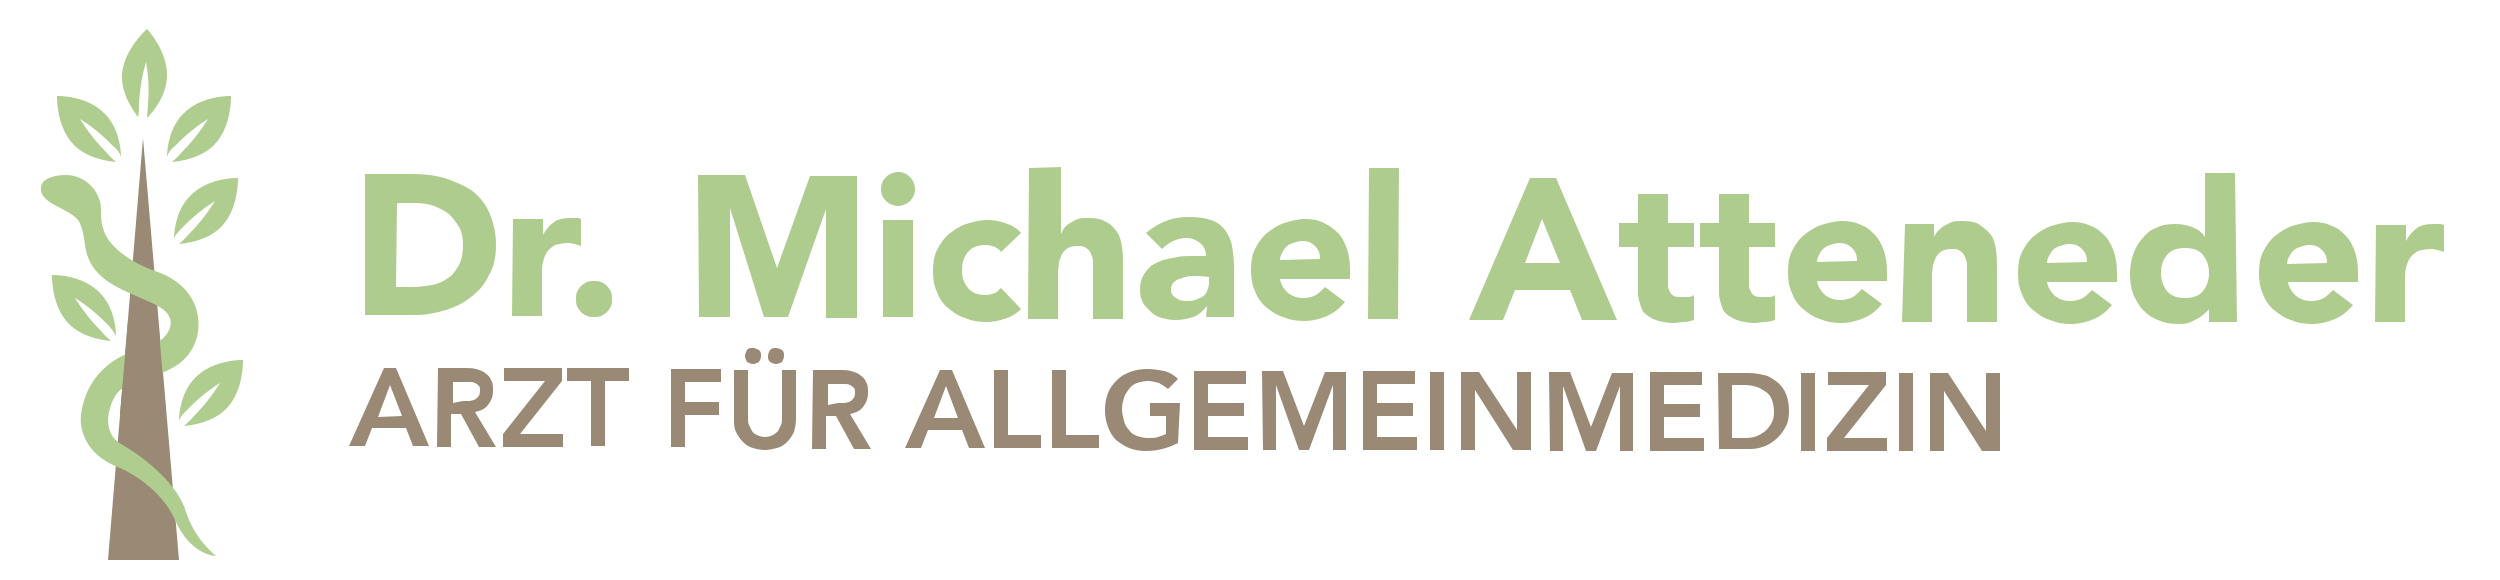 <?xml version="1.0" encoding="utf-8"?>
<!-- Generator: Adobe Illustrator 27.8.1, SVG Export Plug-In . SVG Version: 6.00 Build 0)  -->
<svg version="1.1" xmlns="http://www.w3.org/2000/svg" xmlns:xlink="http://www.w3.org/1999/xlink" x="0px" y="0px"
	 viewBox="0 0 250 58" style="enable-background:new 0 0 250 58;" xml:space="preserve">
<style type="text/css">
	.st0{fill:#AECC8E;}
	.st1{fill:#9A8975;}
	.st2{fill:#AFCD8E;}
</style>
<g id="Ebene_1">
</g>
<g id="Isolationsmodus">
	<g>
		<path class="st0" d="M36.5,17.4l4.7,0c1.1,0,2.2,0.1,3.2,0.4c1,0.3,1.9,0.7,2.7,1.2c0.8,0.6,1.4,1.3,1.8,2.2
			c0.4,0.9,0.7,2,0.7,3.3c0,1.1-0.2,2.2-0.7,3c-0.4,0.9-1,1.6-1.8,2.2c-0.7,0.6-1.6,1-2.5,1.3c-1,0.3-2,0.5-3,0.5l-5.1,0L36.5,17.4z
			 M39.6,28.7l1.6,0c0.7,0,1.4-0.1,2-0.2s1.2-0.4,1.6-0.7c0.5-0.3,0.8-0.8,1.1-1.3c0.3-0.6,0.4-1.2,0.4-2c0-0.7-0.1-1.3-0.4-1.8
			c-0.3-0.5-0.6-0.9-1-1.3c-0.4-0.3-1-0.6-1.5-0.8s-1.2-0.3-1.9-0.3l-1.8,0L39.6,28.7z"/>
		<path class="st0" d="M51.3,21.9l3,0l0,1.6h0c0.3-0.6,0.7-1,1.1-1.3c0.4-0.3,1-0.4,1.7-0.4c0.2,0,0.3,0,0.5,0c0.2,0,0.3,0,0.5,0.1
			l0,2.7c-0.2-0.1-0.4-0.1-0.6-0.2c-0.2,0-0.4-0.1-0.6-0.1c-0.6,0-1,0.1-1.4,0.2c-0.3,0.2-0.6,0.4-0.8,0.7c-0.2,0.3-0.3,0.6-0.4,1
			c-0.1,0.4-0.1,0.8-0.1,1.3l0,4.1l-3,0L51.3,21.9z"/>
		<path class="st0" d="M57.6,29.9c0-0.3,0-0.5,0.1-0.7c0.1-0.2,0.2-0.4,0.4-0.6c0.2-0.2,0.4-0.3,0.6-0.4s0.5-0.1,0.7-0.1
			c0.3,0,0.5,0,0.7,0.1s0.4,0.2,0.6,0.4c0.2,0.2,0.3,0.4,0.4,0.6c0.1,0.2,0.1,0.5,0.1,0.7c0,0.3,0,0.5-0.1,0.7
			c-0.1,0.2-0.2,0.4-0.4,0.6c-0.2,0.2-0.4,0.3-0.6,0.4c-0.2,0.1-0.5,0.1-0.7,0.1c-0.3,0-0.5,0-0.7-0.1c-0.2-0.1-0.4-0.2-0.6-0.4
			c-0.2-0.2-0.3-0.4-0.4-0.6C57.6,30.4,57.6,30.2,57.6,29.9z"/>
		<path class="st0" d="M69.8,17.5l4.7,0l3.2,9.3l0,0l3.3-9.2l4.7,0l0,14.2l-3.1,0l0-10.9h0l-3.8,10.8l-2.4,0L73,20.8h0l0,10.9
			l-3.1,0L69.8,17.5z"/>
		<path class="st0" d="M88.1,18.9c0-0.5,0.2-0.9,0.5-1.2c0.3-0.3,0.8-0.5,1.2-0.5c0.5,0,0.9,0.2,1.2,0.5c0.3,0.3,0.5,0.8,0.5,1.2
			c0,0.5-0.2,0.9-0.5,1.2c-0.3,0.3-0.8,0.5-1.2,0.5s-0.9-0.2-1.2-0.5C88.3,19.8,88.1,19.4,88.1,18.9z M88.3,22l3,0l0,9.7l-3,0
			L88.3,22z"/>
		<path class="st0" d="M100.1,25.2c-0.1-0.2-0.4-0.4-0.6-0.5c-0.3-0.1-0.6-0.2-0.9-0.2c-0.8,0-1.4,0.2-1.8,0.7
			c-0.4,0.5-0.6,1-0.6,1.8s0.2,1.3,0.6,1.8s1,0.7,1.8,0.7c0.3,0,0.6-0.1,0.9-0.2c0.2-0.1,0.4-0.3,0.6-0.5l2,2.1
			c-0.5,0.5-1,0.8-1.7,1c-0.6,0.2-1.2,0.3-1.8,0.3c-0.7,0-1.4-0.1-2.1-0.4c-0.7-0.2-1.2-0.6-1.7-1s-0.9-1-1.1-1.6
			c-0.3-0.6-0.4-1.3-0.4-2.1c0-0.8,0.1-1.5,0.4-2.1c0.3-0.6,0.7-1.2,1.2-1.6s1.1-0.8,1.7-1c0.7-0.2,1.4-0.4,2.1-0.4
			c0.6,0,1.2,0.1,1.8,0.3c0.6,0.2,1.2,0.5,1.6,1L100.1,25.2z"/>
		<path class="st0" d="M106.1,16.7l0,6.7l0,0c0.1-0.2,0.2-0.4,0.3-0.6c0.2-0.2,0.4-0.4,0.6-0.5c0.2-0.1,0.5-0.3,0.8-0.4
			c0.3-0.1,0.6-0.1,1-0.1c0.8,0,1.4,0.1,1.8,0.4c0.5,0.2,0.8,0.6,1.1,1s0.4,0.9,0.5,1.5c0.1,0.6,0.1,1.2,0.1,1.8l0,5.4l-3,0l0-4.8
			c0-0.3,0-0.6,0-0.9c0-0.3-0.1-0.6-0.2-0.8c-0.1-0.3-0.3-0.5-0.5-0.6c-0.2-0.2-0.5-0.2-0.9-0.2c-0.4,0-0.7,0.1-0.9,0.2
			c-0.2,0.1-0.4,0.3-0.6,0.6c-0.1,0.2-0.2,0.5-0.3,0.8c0,0.3-0.1,0.6-0.1,0.9l0,4.8l-3,0l0.1-15.1L106.1,16.7z"/>
		<path class="st0" d="M120.7,30.6L120.7,30.6c-0.4,0.5-0.8,0.9-1.4,1.1c-0.6,0.2-1.1,0.3-1.8,0.3c-0.5,0-0.9-0.1-1.3-0.2
			c-0.4-0.1-0.8-0.3-1.1-0.6c-0.3-0.3-0.6-0.6-0.8-0.9c-0.2-0.4-0.3-0.8-0.3-1.3c0-0.6,0.1-1,0.3-1.4c0.2-0.4,0.5-0.7,0.8-1
			c0.4-0.3,0.8-0.4,1.2-0.6c0.5-0.1,0.9-0.2,1.4-0.3c0.5-0.1,1-0.1,1.5-0.1c0.5,0,0.9,0,1.4,0c0-0.5-0.2-1-0.6-1.3s-0.8-0.5-1.3-0.5
			c-0.5,0-0.9,0.1-1.4,0.3c-0.4,0.2-0.8,0.5-1.1,0.8l-1.6-1.6c0.6-0.5,1.2-0.9,2-1.2c0.7-0.3,1.5-0.4,2.3-0.4c0.9,0,1.6,0.1,2.2,0.3
			c0.6,0.2,1,0.5,1.4,1c0.3,0.4,0.6,1,0.7,1.6c0.1,0.6,0.2,1.3,0.2,2.2l0,4.9l-2.8,0L120.7,30.6z M120,27.6c-0.2,0-0.5,0-0.8,0
			s-0.7,0.1-1,0.2c-0.3,0.1-0.6,0.2-0.8,0.4c-0.2,0.2-0.3,0.4-0.3,0.8c0,0.4,0.2,0.6,0.5,0.8c0.3,0.2,0.6,0.3,1,0.3
			c0.3,0,0.6,0,0.9-0.1c0.3-0.1,0.5-0.2,0.7-0.3c0.2-0.1,0.4-0.3,0.5-0.6c0.1-0.2,0.2-0.5,0.2-0.8l0-0.6L120,27.6z"/>
		<path class="st0" d="M134.5,30.2c-0.5,0.6-1.1,1.1-1.8,1.4c-0.7,0.3-1.5,0.5-2.3,0.5c-0.7,0-1.4-0.1-2.1-0.4
			c-0.7-0.2-1.2-0.6-1.7-1c-0.5-0.4-0.9-1-1.1-1.6c-0.3-0.6-0.4-1.3-0.4-2.1c0-0.8,0.1-1.5,0.4-2.1c0.3-0.6,0.7-1.2,1.2-1.6
			s1.1-0.8,1.7-1c0.7-0.2,1.4-0.4,2.1-0.4c0.7,0,1.3,0.1,1.9,0.4s1,0.6,1.4,1c0.4,0.4,0.7,1,0.9,1.6c0.2,0.6,0.3,1.3,0.3,2.1l0,0.9
			l-7,0c0.1,0.6,0.4,1,0.8,1.4c0.4,0.3,0.9,0.5,1.5,0.5c0.5,0,0.9-0.1,1.3-0.3c0.3-0.2,0.6-0.5,0.9-0.8L134.5,30.2z M132,25.9
			c0-0.5-0.1-0.9-0.5-1.3s-0.8-0.5-1.3-0.5c-0.3,0-0.6,0.1-0.9,0.2c-0.3,0.1-0.5,0.2-0.7,0.4s-0.3,0.4-0.4,0.6
			c-0.1,0.2-0.2,0.4-0.2,0.7L132,25.9z"/>
		<path class="st0" d="M136.9,16.8l3,0l-0.1,15.1l-3,0L136.9,16.8z"/>
		<path class="st0" d="M153,17.8l2.6,0l6.1,14.2l-3.5,0l-1.2-3l-5.5,0l-1.2,3l-3.4,0L153,17.8z M154.2,21.9l-1.7,4.4l3.5,0
			L154.2,21.9z"/>
		<path class="st0" d="M169.4,24.7l-2.6,0l0,3.2c0,0.3,0,0.5,0,0.7c0,0.2,0.1,0.4,0.2,0.6c0.1,0.2,0.2,0.3,0.4,0.4
			c0.2,0.1,0.4,0.1,0.8,0.1c0.2,0,0.4,0,0.6,0c0.3,0,0.5-0.1,0.6-0.2l0,2.5c-0.3,0.1-0.7,0.2-1,0.2c-0.4,0-0.7,0.1-1.1,0.1
			c-0.5,0-1-0.1-1.4-0.2c-0.4-0.1-0.8-0.3-1.1-0.5c-0.3-0.2-0.6-0.5-0.7-0.9s-0.3-0.8-0.3-1.4l0-4.6l-1.9,0l0-2.4l1.9,0l0-2.9l3,0
			l0,2.9l2.6,0L169.4,24.7z"/>
		<path class="st0" d="M177.5,24.7l-2.6,0l0,3.2c0,0.3,0,0.5,0,0.7c0,0.2,0.1,0.4,0.2,0.6c0.1,0.2,0.2,0.3,0.4,0.4
			c0.2,0.1,0.4,0.1,0.8,0.1c0.2,0,0.4,0,0.6,0c0.3,0,0.5-0.1,0.6-0.2l0,2.5c-0.3,0.1-0.7,0.2-1,0.2c-0.4,0-0.7,0.1-1.1,0.1
			c-0.5,0-1-0.1-1.4-0.2c-0.4-0.1-0.8-0.3-1.1-0.5c-0.3-0.2-0.6-0.5-0.7-0.9s-0.3-0.8-0.3-1.4l0-4.6l-1.9,0l0-2.4l1.9,0l0-2.9l3,0
			l0,2.9l2.6,0L177.5,24.7z"/>
		<path class="st0" d="M188.2,30.4c-0.5,0.6-1.1,1.1-1.8,1.4c-0.7,0.3-1.5,0.5-2.3,0.5c-0.7,0-1.4-0.1-2.1-0.4
			c-0.7-0.2-1.2-0.6-1.7-1c-0.5-0.4-0.9-1-1.1-1.6c-0.3-0.6-0.4-1.3-0.4-2.1c0-0.8,0.1-1.5,0.4-2.1c0.3-0.6,0.7-1.2,1.2-1.6
			s1.1-0.8,1.7-1c0.7-0.2,1.4-0.4,2.1-0.4c0.7,0,1.3,0.1,1.9,0.4c0.6,0.2,1,0.6,1.4,1s0.7,1,0.9,1.6c0.2,0.6,0.3,1.3,0.3,2.1l0,0.9
			l-7,0c0.1,0.6,0.4,1,0.8,1.4c0.4,0.3,0.9,0.5,1.5,0.5c0.5,0,0.9-0.1,1.3-0.3c0.3-0.2,0.6-0.5,0.9-0.8L188.2,30.4z M185.7,26.1
			c0-0.5-0.1-0.9-0.5-1.3s-0.8-0.5-1.3-0.5c-0.3,0-0.6,0.1-0.9,0.2c-0.3,0.1-0.5,0.2-0.7,0.4s-0.3,0.4-0.4,0.6
			c-0.1,0.2-0.2,0.4-0.2,0.7L185.7,26.1z"/>
		<path class="st0" d="M190.5,22.4l2.9,0l0,1.3h0c0.1-0.2,0.2-0.4,0.4-0.6c0.2-0.2,0.4-0.4,0.6-0.5c0.2-0.1,0.5-0.3,0.8-0.4
			c0.3-0.1,0.6-0.1,1-0.1c0.8,0,1.4,0.1,1.8,0.4s0.8,0.6,1.1,1c0.3,0.4,0.4,0.9,0.5,1.5c0.1,0.6,0.1,1.2,0.1,1.8l0,5.4l-3,0l0-4.8
			c0-0.3,0-0.6,0-0.9c0-0.3-0.1-0.6-0.2-0.8c-0.1-0.3-0.3-0.5-0.5-0.6c-0.2-0.2-0.5-0.2-0.9-0.2c-0.4,0-0.7,0.1-0.9,0.2
			c-0.2,0.1-0.4,0.3-0.6,0.6c-0.1,0.2-0.2,0.5-0.3,0.8c0,0.3-0.1,0.6-0.1,0.9l0,4.8l-3,0L190.5,22.4z"/>
		<path class="st0" d="M211.2,30.5c-0.5,0.6-1.1,1.1-1.8,1.4c-0.7,0.3-1.5,0.5-2.3,0.5c-0.7,0-1.4-0.1-2.1-0.4
			c-0.7-0.2-1.2-0.6-1.7-1c-0.5-0.4-0.9-1-1.1-1.6c-0.3-0.6-0.4-1.3-0.4-2.1c0-0.8,0.1-1.5,0.4-2.1c0.3-0.6,0.7-1.2,1.2-1.6
			s1.1-0.8,1.7-1c0.7-0.2,1.4-0.4,2.1-0.4c0.7,0,1.3,0.1,1.9,0.4c0.6,0.2,1,0.6,1.4,1s0.7,1,0.9,1.6c0.2,0.6,0.3,1.3,0.3,2.1l0,0.9
			l-7,0c0.1,0.6,0.4,1,0.8,1.4c0.4,0.3,0.9,0.5,1.5,0.5c0.5,0,0.9-0.1,1.3-0.3c0.3-0.2,0.6-0.5,0.9-0.8L211.2,30.5z M208.7,26.2
			c0-0.5-0.1-0.9-0.5-1.3s-0.8-0.5-1.3-0.5c-0.3,0-0.6,0.1-0.9,0.2s-0.5,0.2-0.7,0.4s-0.3,0.4-0.4,0.6c-0.1,0.2-0.2,0.4-0.2,0.7
			L208.7,26.2z"/>
		<path class="st0" d="M223.7,32.2l-2.8,0l0-1.3h0c-0.1,0.2-0.3,0.3-0.5,0.5c-0.2,0.2-0.4,0.3-0.7,0.5c-0.3,0.1-0.5,0.3-0.9,0.4
			c-0.3,0.1-0.6,0.1-1,0.1c-0.7,0-1.4-0.1-2-0.4c-0.6-0.2-1.1-0.6-1.5-1c-0.4-0.4-0.7-1-1-1.6c-0.2-0.6-0.3-1.3-0.3-2
			c0-0.7,0.1-1.3,0.3-1.9c0.2-0.6,0.5-1.2,0.9-1.6c0.4-0.5,0.8-0.9,1.4-1.1c0.5-0.3,1.2-0.4,1.9-0.4c0.6,0,1.2,0.1,1.7,0.3
			c0.5,0.2,1,0.5,1.3,1l0,0l0-6.4l3,0L223.7,32.2z M220.9,27.3c0-0.7-0.2-1.3-0.6-1.8c-0.4-0.5-1-0.7-1.8-0.7
			c-0.8,0-1.4,0.2-1.8,0.7c-0.4,0.5-0.6,1-0.6,1.8c0,0.7,0.2,1.3,0.6,1.8c0.4,0.5,1,0.7,1.8,0.7c0.8,0,1.4-0.2,1.8-0.7
			C220.7,28.6,220.9,28,220.9,27.3z"/>
		<path class="st0" d="M235.3,30.5c-0.5,0.6-1.1,1.1-1.8,1.4c-0.7,0.3-1.5,0.5-2.3,0.5c-0.7,0-1.4-0.1-2.1-0.4
			c-0.7-0.2-1.2-0.6-1.7-1c-0.5-0.4-0.9-1-1.1-1.6c-0.3-0.6-0.4-1.3-0.4-2.1c0-0.8,0.1-1.5,0.4-2.1c0.3-0.6,0.7-1.2,1.2-1.6
			c0.5-0.4,1.1-0.8,1.7-1c0.7-0.2,1.4-0.4,2.1-0.4c0.7,0,1.3,0.1,1.9,0.4c0.6,0.2,1,0.6,1.4,1s0.7,1,0.9,1.6
			c0.2,0.6,0.3,1.3,0.3,2.1l0,0.9l-7,0c0.1,0.6,0.4,1,0.8,1.4c0.4,0.3,0.9,0.5,1.5,0.5c0.5,0,0.9-0.1,1.3-0.3
			c0.3-0.2,0.6-0.5,0.9-0.8L235.3,30.5z M232.7,26.3c0-0.5-0.1-0.9-0.5-1.3s-0.8-0.5-1.3-0.5c-0.3,0-0.6,0.1-0.9,0.2
			s-0.5,0.2-0.7,0.4c-0.2,0.2-0.3,0.4-0.4,0.6c-0.1,0.2-0.2,0.4-0.2,0.7L232.7,26.3z"/>
		<path class="st0" d="M237.6,22.5l3,0l0,1.6l0,0c0.3-0.6,0.7-1,1.1-1.3c0.4-0.3,1-0.4,1.7-0.4c0.2,0,0.3,0,0.5,0
			c0.2,0,0.3,0,0.5,0.1l0,2.7c-0.2-0.1-0.4-0.1-0.6-0.2c-0.2,0-0.4-0.1-0.6-0.1c-0.6,0-1,0.1-1.4,0.2c-0.3,0.2-0.6,0.4-0.8,0.7
			c-0.2,0.3-0.3,0.6-0.4,1c-0.1,0.4-0.1,0.8-0.1,1.3l0,4.1l-3,0L237.6,22.5z"/>
		<path class="st1" d="M38.4,36.8l1.2,0l3.3,7.8l-1.6,0l-0.7-1.8l-3.4,0l-0.7,1.8l-1.6,0L38.4,36.8z M40.2,41.6L39,38.5l-1.2,3.2
			L40.2,41.6z"/>
		<path class="st1" d="M43.8,36.8l2.7,0c0.4,0,0.7,0,1.1,0.1c0.3,0.1,0.7,0.2,0.9,0.4c0.3,0.2,0.5,0.4,0.6,0.7
			c0.2,0.3,0.2,0.6,0.2,1.1c0,0.6-0.2,1-0.5,1.4c-0.3,0.4-0.8,0.6-1.3,0.7l2.1,3.5l-1.7,0l-1.8-3.3l-1,0l0,3.3l-1.4,0L43.8,36.8z
			 M46.3,40.1c0.2,0,0.4,0,0.6,0c0.2,0,0.4-0.1,0.5-0.1c0.2-0.1,0.3-0.2,0.4-0.3c0.1-0.1,0.2-0.3,0.2-0.6c0-0.2,0-0.4-0.1-0.5
			s-0.2-0.2-0.4-0.3c-0.2-0.1-0.3-0.1-0.5-0.1s-0.4,0-0.5,0l-1.2,0l0,2.1L46.3,40.1z"/>
		<path class="st1" d="M50.3,43.4l4.2-5.3l-4.1,0l0-1.3l5.8,0l0,1.3L52,43.4l4.3,0l0,1.3l-6,0L50.3,43.4z"/>
		<path class="st1" d="M59.1,38.1l-2.4,0l0-1.3l6.2,0l0,1.3l-2.4,0l0,6.5l-1.4,0L59.1,38.1z"/>
		<path class="st1" d="M67.1,36.9l5,0l0,1.3l-3.6,0l0,2l3.4,0l0,1.3l-3.4,0l0,3.2l-1.4,0L67.1,36.9z"/>
		<path class="st1" d="M79.6,41.9c0,0.5-0.1,0.9-0.2,1.3c-0.2,0.4-0.4,0.7-0.7,1s-0.6,0.5-1,0.6c-0.4,0.1-0.8,0.2-1.2,0.2
			c-0.4,0-0.9-0.1-1.2-0.2c-0.4-0.1-0.7-0.3-1-0.6c-0.3-0.3-0.5-0.6-0.7-1c-0.2-0.4-0.2-0.8-0.2-1.3l0-4.9l1.4,0l0,4.9
			c0,0.2,0,0.4,0.1,0.6c0.1,0.2,0.2,0.4,0.3,0.6s0.3,0.3,0.5,0.4c0.2,0.1,0.5,0.2,0.8,0.2c0.3,0,0.6-0.1,0.8-0.2
			c0.2-0.1,0.4-0.3,0.5-0.4c0.1-0.2,0.2-0.4,0.3-0.6s0.1-0.4,0.1-0.6l0-4.9l1.4,0L79.6,41.9z M74.5,35.6c0-0.2,0.1-0.4,0.2-0.6
			s0.4-0.2,0.6-0.2c0.2,0,0.4,0.1,0.6,0.2c0.2,0.2,0.2,0.3,0.2,0.6c0,0.2-0.1,0.4-0.2,0.6c-0.2,0.1-0.4,0.2-0.6,0.2
			c-0.2,0-0.4-0.1-0.6-0.2C74.6,36,74.5,35.8,74.5,35.6z M76.8,35.6c0-0.2,0.1-0.4,0.2-0.6c0.2-0.2,0.4-0.2,0.6-0.2
			c0.2,0,0.4,0.1,0.6,0.2c0.2,0.2,0.2,0.3,0.2,0.6c0,0.2-0.1,0.4-0.2,0.6c-0.2,0.1-0.4,0.2-0.6,0.2c-0.2,0-0.4-0.1-0.6-0.2
			C76.8,36,76.8,35.8,76.8,35.6z"/>
		<path class="st1" d="M81.3,37l2.7,0c0.4,0,0.7,0,1.1,0.1c0.3,0.1,0.7,0.2,0.9,0.4c0.3,0.2,0.5,0.4,0.6,0.7
			c0.2,0.3,0.2,0.6,0.2,1.1c0,0.6-0.2,1-0.5,1.4c-0.3,0.4-0.8,0.6-1.3,0.7l2.1,3.5l-1.7,0l-1.8-3.3l-1,0l0,3.3l-1.4,0L81.3,37z
			 M83.8,40.3c0.2,0,0.4,0,0.6,0c0.2,0,0.4-0.1,0.5-0.1c0.2-0.1,0.3-0.2,0.4-0.3c0.1-0.1,0.2-0.3,0.2-0.6c0-0.2,0-0.4-0.1-0.5
			s-0.2-0.2-0.4-0.3c-0.2-0.1-0.3-0.1-0.5-0.1s-0.4,0-0.5,0l-1.2,0l0,2.1L83.8,40.3z"/>
		<path class="st1" d="M94,37l1.2,0l3.3,7.8l-1.6,0L96.2,43l-3.4,0l-0.7,1.8l-1.6,0L94,37z M95.8,41.8l-1.2-3.2l-1.2,3.2L95.8,41.8z
			"/>
		<path class="st1" d="M99.4,37l1.4,0l0,6.5l3.3,0l0,1.3l-4.7,0L99.4,37z"/>
		<path class="st1" d="M105.2,37l1.4,0l0,6.5l3.3,0l0,1.3l-4.7,0L105.2,37z"/>
		<path class="st1" d="M117.8,44.3c-1,0.5-2,0.8-3.2,0.8c-0.6,0-1.2-0.1-1.7-0.3c-0.5-0.2-0.9-0.5-1.3-0.8c-0.4-0.4-0.6-0.8-0.8-1.3
			c-0.2-0.5-0.3-1.1-0.3-1.7c0-0.6,0.1-1.2,0.3-1.7c0.2-0.5,0.5-0.9,0.9-1.3c0.4-0.4,0.8-0.6,1.3-0.8c0.5-0.2,1.1-0.3,1.7-0.3
			c0.6,0,1.2,0.1,1.7,0.2c0.5,0.1,1,0.4,1.4,0.8l-1,1c-0.2-0.2-0.6-0.4-0.9-0.6c-0.4-0.1-0.7-0.2-1.1-0.2c-0.4,0-0.8,0.1-1.1,0.2
			c-0.3,0.1-0.6,0.3-0.8,0.6c-0.2,0.3-0.4,0.5-0.5,0.9c-0.1,0.3-0.2,0.7-0.2,1.1c0,0.4,0.1,0.8,0.2,1.2c0.1,0.4,0.3,0.7,0.5,0.9
			c0.2,0.3,0.5,0.5,0.8,0.6c0.3,0.1,0.7,0.2,1.1,0.2c0.4,0,0.7,0,1-0.1c0.3-0.1,0.6-0.2,0.8-0.3l0-1.8l-1.6,0l0-1.3l3,0L117.8,44.3z
			"/>
		<path class="st1" d="M119.4,37.1l5.2,0l0,1.3l-3.8,0l0,1.9l3.6,0l0,1.3l-3.6,0l0,2.1l4,0l0,1.3l-5.4,0L119.4,37.1z"/>
		<path class="st1" d="M126.2,37.1l2.1,0l2.1,5.5l2.1-5.4l2.1,0l0,7.8l-1.3,0l0-6.5h0l-2.4,6.5l-1,0l-2.3-6.5h0l0,6.5l-1.3,0
			L126.2,37.1z"/>
		<path class="st1" d="M136.3,37.1l5.2,0l0,1.3l-3.8,0l0,1.9l3.6,0l0,1.3l-3.6,0l0,2.1l4,0l0,1.3l-5.4,0L136.3,37.1z"/>
		<path class="st1" d="M143,37.2l1.4,0l0,7.8l-1.4,0L143,37.2z"/>
		<path class="st1" d="M146.1,37.2l1.8,0l3.8,5.8h0l0-5.8l1.4,0l0,7.8l-1.8,0l-3.8-6l0,0l0,6l-1.4,0L146.1,37.2z"/>
		<path class="st1" d="M154.9,37.2l2.1,0l2.1,5.5l2.1-5.4l2.1,0l0,7.8l-1.3,0l0-6.5h0l-2.4,6.5l-1,0l-2.3-6.5l0,0l0,6.5l-1.3,0
			L154.9,37.2z"/>
		<path class="st1" d="M165,37.2l5.2,0l0,1.3l-3.8,0l0,1.9l3.6,0l0,1.3l-3.6,0l0,2.1l4,0l0,1.3l-5.4,0L165,37.2z"/>
		<path class="st1" d="M171.8,37.3l3.1,0c0.5,0,1,0.1,1.5,0.2s0.9,0.4,1.3,0.7c0.4,0.3,0.7,0.7,0.9,1.2c0.2,0.5,0.3,1.1,0.3,1.7
			c0,0.7-0.1,1.2-0.4,1.7c-0.3,0.5-0.6,0.9-1,1.2c-0.4,0.3-0.8,0.6-1.3,0.7c-0.5,0.2-1,0.2-1.4,0.2l-2.9,0L171.8,37.3z M174.2,43.8
			c0.4,0,0.8,0,1.2-0.1c0.4-0.1,0.7-0.3,1-0.5s0.5-0.5,0.7-0.8c0.2-0.3,0.3-0.7,0.3-1.2c0-0.5-0.1-0.9-0.2-1.2s-0.3-0.6-0.6-0.8
			c-0.3-0.2-0.6-0.4-0.9-0.5c-0.4-0.1-0.7-0.2-1.2-0.2l-1.3,0l0,5.3L174.2,43.8z"/>
		<path class="st1" d="M180.1,37.3l1.4,0l0,7.8l-1.4,0L180.1,37.3z"/>
		<path class="st1" d="M182.7,43.8l4.2-5.3l-4.1,0l0-1.3l5.8,0l0,1.3l-4.2,5.3l4.3,0l0,1.3l-6,0L182.7,43.8z"/>
		<path class="st1" d="M189.9,37.3l1.4,0l0,7.8l-1.4,0L189.9,37.3z"/>
		<path class="st1" d="M193,37.3l1.8,0l3.8,5.8h0l0-5.8l1.4,0l0,7.8l-1.8,0l-3.8-6h0l0,6l-1.4,0L193,37.3z"/>
	</g>
	<g>
		<polygon class="st1" points="14.3,13.8 10.8,56 17.9,56 		"/>
		<g>
			<path class="st2" d="M13.9,10.4c0.1-2.3,0.7-4.2,0.7-4.2s0.4,1.9,0.2,4.2c0,0.5-0.1,1-0.1,1.4c0.7-0.7,1.9-2.2,2-4.1
				c0.1-2.6-2-4.8-2-4.8s-2.3,2-2.5,4.5c-0.1,1.9,1,3.5,1.6,4.3C13.9,11.4,13.9,10.9,13.9,10.4z"/>
			<path class="st2" d="M17.5,14.6c1.6-1.7,3.3-2.7,3.3-2.7s-1,1.7-2.6,3.3c-0.3,0.4-0.7,0.7-1,1c1-0.1,2.9-0.4,4.2-1.7
				c1.8-1.8,1.7-4.9,1.7-4.9s-3-0.1-4.8,1.8c-1.3,1.3-1.6,3.3-1.6,4.3C16.8,15.3,17.1,14.9,17.5,14.6z"/>
			<path class="st2" d="M18.2,22.8c1.6-1.7,3.3-2.7,3.3-2.7s-1,1.7-2.6,3.3c-0.3,0.4-0.7,0.7-1,1c1-0.1,2.9-0.4,4.2-1.7
				c1.8-1.8,1.7-4.9,1.7-4.9s-3-0.1-4.8,1.8c-1.3,1.3-1.6,3.3-1.6,4.3C17.5,23.5,17.8,23.2,18.2,22.8z"/>
			<path class="st2" d="M18.7,41c1.6-1.7,3.3-2.7,3.3-2.7s-1,1.7-2.6,3.3c-0.3,0.4-0.7,0.7-1,1c1-0.1,2.9-0.4,4.2-1.7
				c1.8-1.8,1.7-4.9,1.7-4.9s-3-0.1-4.8,1.8c-1.3,1.3-1.6,3.3-1.6,4.3C18,41.7,18.3,41.4,18.7,41z"/>
			<path class="st2" d="M11.3,14.6C9.7,12.9,8,11.9,8,11.9s1,1.7,2.6,3.3c0.3,0.4,0.7,0.7,1,1c-1-0.1-2.9-0.4-4.2-1.7
				c-1.8-1.8-1.7-4.9-1.7-4.9s3-0.1,4.8,1.8c1.3,1.3,1.6,3.3,1.6,4.3C12,15.3,11.7,14.9,11.3,14.6z"/>
			<path class="st2" d="M10.8,32.5c-1.6-1.7-3.3-2.7-3.3-2.7s1,1.7,2.6,3.3c0.3,0.4,0.7,0.7,1,1c-1-0.1-2.9-0.4-4.2-1.7
				c-1.8-1.8-1.7-4.9-1.7-4.9s3-0.1,4.8,1.8c1.3,1.3,1.6,3.3,1.6,4.3C11.4,33.2,11.1,32.8,10.8,32.5z"/>
		</g>
		<path class="st2" d="M15.9,37.4c1.1-0.4,2.2-1,2.9-1.9c0.4-0.5,0.7-1.1,0.9-1.8c0.6-2.5-0.5-5.5-4.5-6.7c0,0-4.2-1.5-4.9-4.2
			c-0.2-0.5-0.2-1.2-0.2-1.8c0-1.9-1.6-3.5-3.5-3.5c-1.3,0-2.4,0.4-2.5,1.2c-0.2,1.7,2.6,2,3.7,3.3c0.5,0.6,0.7,2.5,0.7,2.5
			c0.5,3.8,4.1,4.5,7.1,6c1.8,0.9,1.6,2,1.2,2.7c-0.3,0.5-0.7,0.9-1.3,1.1c-1.2,0.5-2.6,1-2.6,1s-4.2,1.3-4.8,6.2
			c0,0-0.6,3.6,3.9,5.3c0,0,3.9,1.6,5.5,5.2c1.6,3.6,4.1,3.6,4.1,3.6s-2.1-1.6-3-4.4c-0.8-2.8-4.2-5.5-6.5-6.8c0,0-1.7-0.8-1.2-3.2
			c0.5-2.2,1.6-2.5,1.6-2.5S14.3,38,15.9,37.4z"/>
		<polygon class="st1" points="16.6,41.4 15.8,31.9 12.8,32.1 12,41.4 		"/>
	</g>
</g>
</svg>
